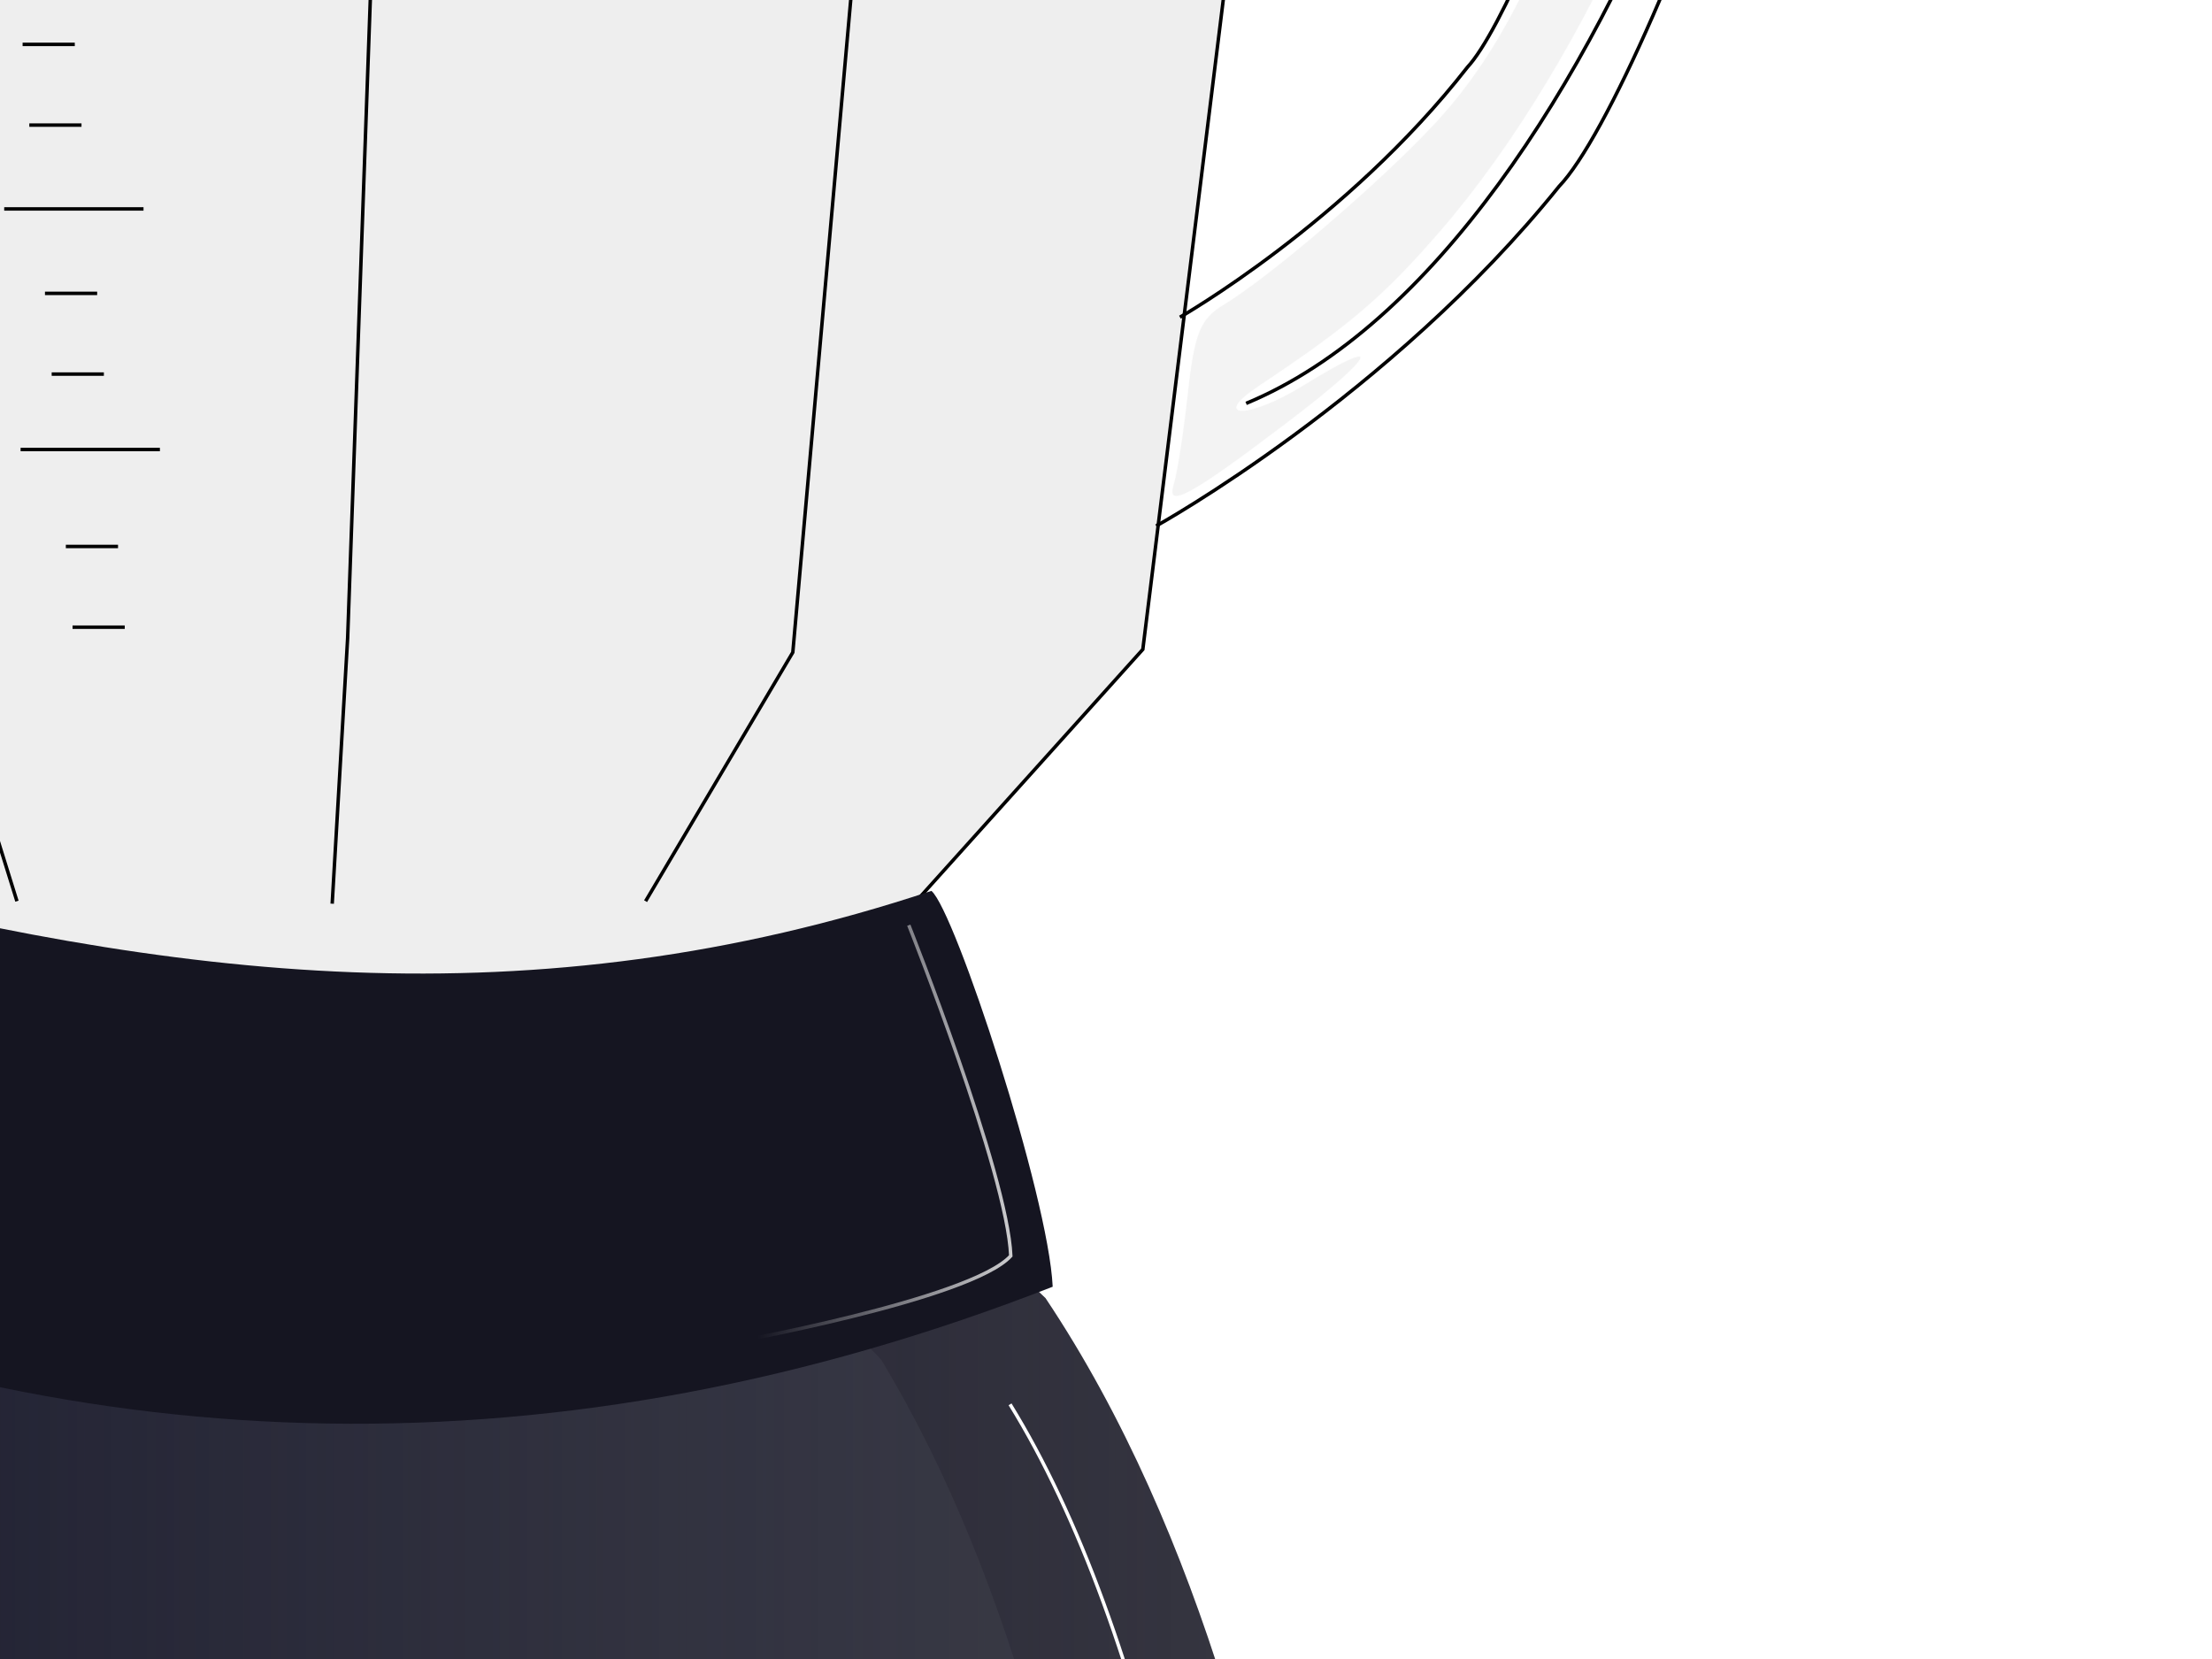 <?xml version="1.0"?><svg width="640" height="480" xmlns="http://www.w3.org/2000/svg" xmlns:xlink="http://www.w3.org/1999/xlink">
 <title>bigger blender</title>
 <defs>
  <linearGradient id="linearGradient6123">
   <stop stop-color="#ffffff" id="stop6125" offset="0"/>
   <stop stop-color="#ffffff" stop-opacity="0" id="stop6127" offset="1"/>
  </linearGradient>
  <linearGradient id="linearGradient5806">
   <stop stop-color="#000000" id="stop5808" offset="0"/>
   <stop stop-color="#ffffff" stop-opacity="0" id="stop5810" offset="1"/>
  </linearGradient>
  <linearGradient id="linearGradient5768">
   <stop stop-color="#151521" offset="0" id="stop5770"/>
   <stop stop-color="#3d3d44" id="stop5772" offset="0.471"/>
   <stop stop-color="#151521" offset="1" id="stop5774"/>
  </linearGradient>
  <linearGradient id="linearGradient5421">
   <stop stop-color="#b0b7b6" id="stop5423" offset="0"/>
   <stop stop-color="#b9bdc1" stop-opacity="0" id="stop5425" offset="1"/>
  </linearGradient>
  <linearGradient id="linearGradient5372">
   <stop stop-color="#141427" id="stop5374" offset="0"/>
   <stop stop-color="#16142a" stop-opacity="0" id="stop5376" offset="1"/>
  </linearGradient>
  <linearGradient id="linearGradient5319">
   <stop stop-color="#151521" id="stop5321" offset="0"/>
   <stop stop-color="#535361" offset="0.497" id="stop5327"/>
   <stop stop-color="#151521" id="stop5323" offset="1"/>
  </linearGradient>
  <filter color-interpolation-filters="sRGB" id="filter5441">
   <feGaussianBlur id="feGaussianBlur5443" stdDeviation="1.475"/>
  </filter>
  <filter color-interpolation-filters="sRGB" height="1.196" y="-0.098" width="1.309" x="-0.155" id="filter6119">
   <feGaussianBlur id="feGaussianBlur6121" stdDeviation="1.393"/>
  </filter>
  <filter color-interpolation-filters="sRGB" height="1.147" y="-0.074" width="1.649" x="-0.325" id="filter6133">
   <feGaussianBlur id="feGaussianBlur6135" stdDeviation="3.016"/>
  </filter>
  <filter color-interpolation-filters="sRGB" height="1.477" y="-0.238" width="1.285" x="-0.143" id="filter6153">
   <feGaussianBlur id="feGaussianBlur6155" stdDeviation="1.186"/>
  </filter>
  <linearGradient y2="0.704" x2="0.547" y1="0.704" x1="0.057" id="linearGradient6260" xlink:href="#linearGradient5319"/>
  <linearGradient y2="0.336" x2="1" y1="0.336" x1="0.117" id="linearGradient6262" xlink:href="#linearGradient5372"/>
  <linearGradient y2="0.5" x2="1.018" y1="0.5" x1="-0.018" gradientTransform="matrix(0.966, 0, 0, 0.966, 13.12, 15.187)" id="linearGradient6264" xlink:href="#linearGradient5421"/>
  <linearGradient y2="-0" x2="0.584" y1="-0" x1="-0.02" gradientTransform="matrix(0.954, 0, 0, 1.065, 16.92, 0.115)" id="linearGradient6266" xlink:href="#linearGradient5768"/>
  <radialGradient r="85.266" fy="168.833" fx="378.698" cy="168.833" cx="378.698" gradientTransform="matrix(2.267, 0, 0, 0.399, -499.036, -401.906)" gradientUnits="userSpaceOnUse" id="radialGradient6268" xlink:href="#linearGradient5806"/>
  <linearGradient y2="0.563" x2="0.12" y1="0.563" x1="1.249" id="linearGradient6270" xlink:href="#linearGradient6123"/>
 </defs>
 <g>
  <title>Layer 1</title>
  <g id="layer1">
   <g id="g6191">
    <path fill="#eeeeee" stroke="#000000" stroke-width="1px" d="m-43.741,281.739l-66.017,-97.967l-70.5,-529.924c189.108,37.065 380.66,46.164 577.042,0l-66.128,534.038l-86.305,95.91c-111.417,22.463 -191.116,32.675 -288.092,-2.057z" id="path5755"/>
    <path fill="#000000" fill-rule="nonzero" stroke-width="0.3" d="m-179.839,-356.784l576.29,0.683l-5.226,40.993c-207.044,45.327 -406.071,39.164 -565.838,-4.783l-5.225,-36.894z" id="rect6026"/>
    <path fill="#000000" stroke="#000000" stroke-width="1px" d="m371.324,835.802l-4.554,39.693c-9.614,8.623 -19.227,6.144 -28.841,0l-10.626,-20.891l44.021,-18.802z" id="path5731-6"/>
    <path fill="#000000" stroke="#000000" stroke-width="1px" d="m-168.306,841.723l4.554,39.693c9.614,8.623 19.227,6.143 28.841,0l10.625,-20.891l-44.02,-18.802z" id="path5731"/>
    <path fill="url(#linearGradient6260)" fill-rule="nonzero" stroke-width="0.5" d="m-158.108,710.766l510.919,0c21.218,0 38.299,15.805 38.299,35.437l0,56.793c-37.486,144.304 -564.507,132.709 -587.518,0l0,-56.793c0,-19.632 17.082,-35.437 38.299,-35.437z" id="rect5316"/>
    <path fill="#373741" fill-rule="nonzero" stroke-width="0.5" d="m-45.066,354.991c92.582,25.487 186.784,34.618 285.321,0c17.946,0 35.61,-5.499 62.239,20.594c90.78,135.776 86.858,357.396 86.858,357.396c-58.65,134.271 -537.745,132.923 -583.515,0c0,0 23.436,-294.643 89.345,-355.114c18.683,-17.634 41.806,-22.876 59.752,-22.876z" id="rect4803"/>
    <path fill="url(#linearGradient6262)" fill-rule="nonzero" stroke-width="0.5" d="m-45.066,354.991c92.582,25.487 186.784,34.618 285.321,0c17.946,0 35.61,-5.499 62.239,20.594c90.78,135.776 86.858,357.396 86.858,357.396c-58.65,134.271 -537.745,132.923 -583.515,0c0,0 23.436,-294.643 89.345,-355.114c18.683,-17.634 41.806,-22.876 59.752,-22.876z" id="rect4803-0"/>
    <path opacity="0.245" fill="url(#linearGradient6264)" fill-rule="nonzero" stroke-width="0.5" filter="url(#filter5441)" d="m-48.192,373.541c80.744,24.543 162.901,33.335 248.838,0c15.651,0 31.056,-5.296 54.281,19.831c79.172,130.743 75.752,344.15 75.752,344.15c-51.151,129.294 -468.986,127.996 -508.904,0c0,0 20.439,-283.723 77.92,-341.953c16.294,-16.98 36.461,-22.028 52.112,-22.028z" id="rect4803-3"/>
    <path opacity="0.73" fill="#ffffff" filter="url(#filter6153)" d="m-72.997,406.804c-2.471,-0.417 -5.368,-1.266 -7.52,0c-1.869,1.1 -3.063,3.52 -3.096,5.664c-0.03,1.948 1.294,3.813 2.654,5.229c1.633,1.701 3.842,3.135 6.192,3.486c2.688,0.401 5.418,-0.797 7.962,-1.743c3.149,-1.17 8.658,-1.483 8.846,-4.793c0.171,-3.018 -4.794,-3.841 -7.519,-5.229c-2.361,-1.202 -4.899,-2.172 -7.519,-2.614z" id="path5445"/>
    <rect fill="#ff3f3f" fill-rule="nonzero" stroke-width="0.5" id="rect5467" width="49.742" height="81.009" x="-80.153" y="628.115" ry="6.878"/>
    <rect fill="#eaeaea" fill-rule="nonzero" stroke-width="0.5" id="rect5467-4" width="49.742" height="81.009" x="-7.827" y="634.751" ry="6.878"/>
    <rect fill="#eaeaea" fill-rule="nonzero" stroke-width="0.5" id="rect5467-4-8" width="49.742" height="81.009" x="64.498" y="641.387" ry="6.878"/>
    <rect fill="#eaeaea" fill-rule="nonzero" stroke-width="0.5" id="rect5467-4-6" width="49.742" height="81.009" x="136.823" y="641.387" ry="6.878"/>
    <rect fill="#eaeaea" fill-rule="nonzero" stroke-width="0.5" id="rect5467-4-6-7" width="49.742" height="81.009" x="209.149" y="634.751" ry="6.878"/>
    <g fill="#ffffff" id="text5553">
     <path fill="#ffffff" id="path3146" d="m14.773,732.315l-5.297,2.787l-0.441,-2.916l6.092,-3.435l3.002,0l0,21.223l5.562,0l0,2.754l-14.479,0l0,-2.754l5.562,0l0,-17.659"/>
    </g>
    <g fill="#ffffff" id="text5553-3">
     <path fill="#ffffff" id="path3143" d="m95.227,759.274l-16.951,0l0,-2.754c0.8,-0.529 1.654,-1.139 2.56,-1.831c0.918,-0.702 1.824,-1.453 2.719,-2.252c0.906,-0.799 1.772,-1.631 2.595,-2.495c0.836,-0.875 1.572,-1.75 2.207,-2.625c0.635,-0.875 1.142,-1.734 1.518,-2.576c0.389,-0.853 0.583,-1.652 0.583,-2.398c0,-0.756 -0.147,-1.399 -0.441,-1.928c-0.283,-0.54 -0.659,-0.977 -1.13,-1.312c-0.471,-0.346 -1.006,-0.594 -1.607,-0.745c-0.6,-0.151 -1.219,-0.227 -1.854,-0.227c-0.542,0 -1.101,0.076 -1.677,0.227c-0.577,0.14 -1.142,0.346 -1.695,0.616c-0.541,0.27 -1.065,0.589 -1.572,0.956c-0.494,0.367 -0.936,0.767 -1.324,1.199l-0.795,-2.754c0.353,-0.454 0.812,-0.869 1.377,-1.247c0.565,-0.389 1.189,-0.724 1.872,-1.005c0.694,-0.292 1.418,-0.513 2.172,-0.664c0.765,-0.162 1.518,-0.243 2.26,-0.243c1.059,0 2.066,0.162 3.019,0.486c0.965,0.313 1.813,0.767 2.543,1.361c0.73,0.583 1.306,1.296 1.73,2.139c0.436,0.832 0.653,1.771 0.653,2.819c0,0.907 -0.182,1.831 -0.547,2.77c-0.353,0.929 -0.83,1.852 -1.43,2.77c-0.6,0.907 -1.283,1.793 -2.048,2.657c-0.765,0.864 -1.554,1.685 -2.366,2.463c-0.812,0.778 -1.613,1.501 -2.402,2.171c-0.789,0.659 -1.507,1.242 -2.154,1.75l4.503,0c0.871,0 1.696,0 2.472,0c0.777,-0.01 1.489,-0.023 2.136,-0.033c0.659,-0.023 1.248,-0.049 1.766,-0.081c0.518,-0.033 0.954,-0.075 1.307,-0.13l0,2.916"/>
    </g>
    <g fill="#ffffff" id="text5553-3-2">
     <path fill="#ffffff" id="path3140" d="m159.784,759.719c-1.577,0 -3.02,-0.243 -4.326,-0.729c-1.307,-0.497 -2.425,-1.145 -3.355,-1.944l0.442,-3.483c0.483,0.497 1.001,0.951 1.554,1.361c0.553,0.41 1.142,0.761 1.766,1.053c0.635,0.292 1.306,0.518 2.013,0.68c0.706,0.151 1.46,0.227 2.26,0.227c0.671,0 1.354,-0.092 2.048,-0.275c0.695,-0.184 1.319,-0.459 1.872,-0.826c0.565,-0.378 1.024,-0.842 1.377,-1.393c0.354,-0.562 0.53,-1.215 0.53,-1.96c0,-0.659 -0.188,-1.258 -0.565,-1.798c-0.365,-0.551 -0.877,-1.021 -1.536,-1.409c-0.659,-0.4 -1.436,-0.707 -2.33,-0.924c-0.895,-0.216 -1.86,-0.324 -2.896,-0.324l-1.236,0l0,-2.754l1.236,0c0.883,0 1.718,-0.113 2.508,-0.34c0.789,-0.227 1.477,-0.524 2.066,-0.891c0.6,-0.367 1.077,-0.788 1.43,-1.264c0.353,-0.475 0.53,-0.966 0.53,-1.474c0,-0.551 -0.142,-1.021 -0.424,-1.409c-0.271,-0.4 -0.63,-0.729 -1.077,-0.988c-0.435,-0.259 -0.93,-0.448 -1.483,-0.567c-0.541,-0.13 -1.077,-0.194 -1.607,-0.194c-0.683,0 -1.319,0.043 -1.907,0.13c-0.588,0.086 -1.147,0.227 -1.677,0.421c-0.53,0.194 -1.047,0.454 -1.554,0.778c-0.495,0.324 -0.989,0.718 -1.483,1.183l-0.618,-2.754c0.353,-0.367 0.783,-0.707 1.289,-1.021c0.506,-0.324 1.059,-0.599 1.66,-0.826c0.612,-0.237 1.266,-0.421 1.96,-0.551c0.695,-0.13 1.413,-0.195 2.154,-0.195c1.095,0 2.131,0.13 3.108,0.389c0.989,0.259 1.854,0.632 2.595,1.118c0.742,0.475 1.33,1.058 1.766,1.75c0.436,0.691 0.653,1.469 0.653,2.333c0,0.745 -0.177,1.431 -0.53,2.057c-0.354,0.616 -0.807,1.161 -1.36,1.636c-0.542,0.475 -1.148,0.87 -1.819,1.183c-0.671,0.302 -1.318,0.513 -1.942,0.632c0.412,0.065 0.859,0.167 1.342,0.308c0.494,0.14 0.983,0.33 1.466,0.567c0.483,0.227 0.948,0.508 1.395,0.843c0.447,0.335 0.842,0.729 1.183,1.183c0.353,0.454 0.63,0.972 0.83,1.555c0.212,0.572 0.318,1.221 0.318,1.944c0,0.951 -0.265,1.852 -0.794,2.706c-0.518,0.842 -1.219,1.582 -2.102,2.22c-0.883,0.626 -1.907,1.123 -3.072,1.49c-1.165,0.367 -2.384,0.551 -3.655,0.551"/>
    </g>
    <g fill="#ffffff" id="text5553-3-2-0">
     <path fill="#ffffff" id="path3137" d="m229.552,745.847l8.511,0l0,-11.017l-8.511,11.017m11.866,2.511l0,6.399l-3.355,0l0,-6.399l-11.566,0l0,-2.511l11.566,-15.067l3.355,0l0,15.067l3.355,0l0,2.511l-3.355,0"/>
    </g>
    <g fill="#ffffff" id="text5553-3-2-1">
     <path fill="#ffffff" id="path3130" d="m-71.315,734.06c0,0.752 0.099,1.426 0.296,2.022c0.198,0.596 0.475,1.102 0.833,1.517c0.368,0.406 0.8,0.717 1.3,0.933c0.499,0.216 1.055,0.324 1.667,0.324c0.565,0 1.097,-0.108 1.596,-0.324c0.499,-0.216 0.932,-0.527 1.299,-0.933c0.377,-0.415 0.669,-0.92 0.876,-1.517c0.217,-0.596 0.325,-1.27 0.325,-2.022c0,-0.76 -0.099,-1.439 -0.297,-2.035c-0.198,-0.605 -0.48,-1.115 -0.847,-1.529c-0.358,-0.423 -0.791,-0.743 -1.3,-0.959c-0.499,-0.224 -1.05,-0.337 -1.653,-0.337c-0.574,0 -1.111,0.113 -1.61,0.337c-0.499,0.216 -0.932,0.536 -1.299,0.959c-0.367,0.415 -0.659,0.924 -0.876,1.529c-0.207,0.596 -0.311,1.275 -0.311,2.035m-2.613,0c0,-1.115 0.184,-2.099 0.551,-2.955c0.367,-0.864 0.862,-1.59 1.483,-2.177c0.622,-0.596 1.347,-1.045 2.176,-1.348c0.829,-0.302 1.709,-0.454 2.642,-0.454c0.97,0 1.855,0.151 2.656,0.454c0.81,0.303 1.502,0.752 2.077,1.348c0.584,0.588 1.036,1.313 1.356,2.177c0.32,0.856 0.48,1.84 0.48,2.955c0,1.115 -0.184,2.1 -0.551,2.955c-0.367,0.855 -0.862,1.573 -1.483,2.151c-0.622,0.579 -1.347,1.02 -2.175,1.322c-0.829,0.294 -1.71,0.441 -2.642,0.441c-0.97,0 -1.86,-0.147 -2.67,-0.441c-0.801,-0.302 -1.493,-0.743 -2.077,-1.322c-0.574,-0.579 -1.022,-1.296 -1.342,-2.151c-0.32,-0.855 -0.481,-1.84 -0.481,-2.955"/>
     <path fill="#ffffff" id="path3132" d="m-58.601,727.71l2.825,0l0,-2.268c0,-1.944 0.428,-3.4 1.285,-4.368c0.867,-0.976 2.063,-1.464 3.588,-1.464c0.556,0 1.102,0.082 1.639,0.246c0.537,0.156 1.026,0.376 1.469,0.661l-0.65,1.944c-0.358,-0.242 -0.754,-0.432 -1.187,-0.57c-0.433,-0.138 -0.857,-0.207 -1.271,-0.207c-0.367,0 -0.692,0.06 -0.975,0.181c-0.283,0.112 -0.518,0.298 -0.706,0.557c-0.188,0.259 -0.334,0.596 -0.438,1.011c-0.094,0.406 -0.141,0.903 -0.141,1.49l0,2.787l3.814,0l0,1.879l-3.814,0l0,4.614c0,0.631 0.004,1.257 0.015,1.879c0.018,0.614 0.042,1.201 0.07,1.763c0.038,0.553 0.085,1.067 0.142,1.542c0.056,0.475 0.123,0.881 0.198,1.218l-3.037,0l0,-11.017l-2.825,0l0,-1.879"/>
     <path fill="#ffffff" id="path3134" d="m-47.979,727.71l2.825,0l0,-2.268c0,-1.944 0.429,-3.4 1.286,-4.368c0.867,-0.976 2.063,-1.464 3.588,-1.464c0.556,0 1.102,0.082 1.638,0.246c0.537,0.156 1.026,0.376 1.469,0.661l-0.65,1.944c-0.358,-0.242 -0.753,-0.432 -1.186,-0.57c-0.433,-0.138 -0.857,-0.207 -1.271,-0.207c-0.367,0 -0.692,0.06 -0.975,0.181c-0.283,0.112 -0.518,0.298 -0.707,0.557c-0.188,0.259 -0.334,0.596 -0.438,1.011c-0.094,0.406 -0.141,0.903 -0.141,1.49l0,2.787l3.814,0l0,1.879l-3.814,0l0,4.614c0,0.631 0.003,1.257 0.014,1.879c0.018,0.614 0.042,1.201 0.071,1.763c0.037,0.553 0.085,1.067 0.141,1.542c0.056,0.475 0.123,0.881 0.198,1.218l-3.037,0l0,-11.017l-2.825,0l0,-1.879"/>
    </g>
    <rect fill="none" stroke="#000000" stroke-width="0.5" id="rect5467-6" width="25.974" height="42.3" x="-68.269" y="647.47" ry="3.591"/>
    <rect fill="#eaeaea" fill-rule="nonzero" stroke="#424242" stroke-width="0.5" id="rect5467-4-1" width="25.974" height="42.3" x="4.057" y="654.106" ry="3.591"/>
    <rect fill="#eaeaea" fill-rule="nonzero" stroke="#424242" stroke-width="0.5" id="rect5467-4-1-6" width="25.974" height="42.3" x="76.382" y="660.742" ry="3.591"/>
    <rect fill="#eaeaea" fill-rule="nonzero" stroke="#424242" stroke-width="0.5" id="rect5467-4-1-9" width="25.974" height="42.3" x="148.708" y="660.742" ry="3.591"/>
    <rect fill="#eaeaea" fill-rule="nonzero" stroke="#424242" stroke-width="0.5" id="rect5467-4-1-8" width="25.974" height="42.3" x="221.033" y="654.106" ry="3.591"/>
    <path fill="#0d0d0d" fill-rule="nonzero" stroke="#424242" stroke-width="0.482" id="path5782-3" d="m407.343,-357.46c0,33.838 -134.718,61.269 -300.901,61.269c-166.183,0 -300.901,-27.431 -300.901,-61.269c0,-33.838 134.718,-61.269 300.901,-61.269c166.183,0 300.901,27.431 300.901,61.269z"/>
    <path fill="url(#linearGradient6266)" fill-rule="nonzero" stroke-width="0.5" d="m-65.202,253.35c115.463,30.382 219.231,42.703 334.694,4.409c6.77,5.669 33.853,88.077 35.084,114.533c-142.702,55.748 -280.117,51.066 -408.555,-3.779c-0.616,-21.416 28.929,-108.864 38.777,-115.163z" id="rect5757"/>
    <path fill="none" stroke="#000000" stroke-width="1px" d="m4.903,260.737l-22.418,-71.993l-26.019,-455.703" id="path5776"/>
    <path fill="none" stroke="#000000" stroke-width="1px" d="m186.788,260.737l42.596,-71.993l39.946,-449.969" id="path5778"/>
    <path fill="none" stroke="#000000" stroke-width="1px" d="m96.112,261.464l4.47,-76.834l15.693,-442.241" id="path5780"/>
    <path fill="#1a1b1d" fill-rule="nonzero" stroke="#424242" stroke-width="0.5" id="path5782" d="m407.343,-364.78c0,28.555 -134.718,51.704 -300.901,51.704c-166.183,0 -300.901,-23.149 -300.901,-51.704c0,-28.555 134.718,-51.704 300.901,-51.704c166.183,0 300.901,23.149 300.901,51.704z"/>
    <path fill="url(#radialGradient6268)" fill-rule="nonzero" stroke-width="0.5" id="path5782-9" d="m350.57,-378.052c0,23.167 -109.3,41.948 -244.128,41.948c-134.828,0 -244.127,-18.781 -244.127,-41.948c0,-23.167 109.3,-41.948 244.127,-41.948c134.828,0 244.128,18.781 244.128,41.948z"/>
    <path fill="#eae9e8" fill-rule="nonzero" stroke-width="0.5" id="rect5838" d="m16.181,-397.034l178.864,0l0,12.593l-178.864,0l0,-12.593zm178.512,0.254c0,10.237 -39.987,18.535 -89.313,18.535c-49.326,0 -89.313,-8.299 -89.313,-18.535c0,-10.237 39.987,-18.535 89.313,-18.535c49.327,0 89.313,8.299 89.313,18.535zm0,13.272c0,10.237 -39.987,18.535 -89.313,18.535c-49.326,0 -89.313,-8.298 -89.313,-18.535c0,-10.237 39.987,-18.535 89.313,-18.535c49.327,0 89.313,8.299 89.313,18.535z"/>
    <path fill="none" stroke="#000000" stroke-width="0.3" stroke-miterlimit="4" d="m17.952,-396.221c30.06,18.36 133.164,20.171 174.437,0.406" id="path5844"/>
    <path fill="#a4a5a4" fill-rule="nonzero" stroke="#424242" stroke-width="0.347" id="path5848" d="m151.231,-397.402c0,3.353 -20.476,6.071 -45.736,6.071c-25.259,0 -45.736,-2.718 -45.736,-6.071c0,-3.353 20.476,-6.071 45.736,-6.071c25.259,0 45.736,2.718 45.736,6.071z"/>
    <path fill="#eae9e8" fill-rule="nonzero" stroke="#424242" stroke-width="0.391" id="path5848-1" d="m146.262,-396.697c0,2.963 -18.252,5.365 -40.767,5.365c-22.515,0 -40.767,-2.402 -40.767,-5.365c0,-2.963 18.252,-5.365 40.767,-5.365c22.515,0 40.767,2.402 40.767,5.365z"/>
    <path fill="none" stroke="#000000" stroke-width="1px" d="m-25.455,-224.513l40.305,0" id="path5872"/>
    <path fill="none" stroke="#000000" stroke-width="1px" d="m-17.157,-150.553l40.305,0" id="path5872-5"/>
    <path fill="none" stroke="#000000" stroke-width="1px" d="m-12.415,-80.944l40.304,0" id="path5872-9"/>
    <path fill="none" stroke="#000000" stroke-width="1px" d="m-7.08,-13.511l40.305,0" id="path5872-6"/>
    <path fill="none" stroke="#000000" stroke-width="1px" d="m1.218,60.449l40.305,0" id="path5872-5-0"/>
    <path fill="none" stroke="#000000" stroke-width="1px" d="m5.959,130.058l40.305,0" id="path5872-9-8"/>
    <path fill="none" stroke="#000000" stroke-width="1px" d="m-11.688,-198.335l15.1,0" id="path5933"/>
    <path fill="none" stroke="#000000" stroke-width="1px" d="m-9.747,-174.981l15.1,0" id="path5933-4"/>
    <path fill="none" stroke="#000000" stroke-width="1px" d="m-5.109,-127.283l15.1,0" id="path5933-6"/>
    <path fill="none" stroke="#000000" stroke-width="1px" d="m-3.168,-103.929l15.1,0" id="path5933-4-5"/>
    <path fill="none" stroke="#000000" stroke-width="1px" d="m0.931,-56.034l15.1,0" id="path5933-7"/>
    <path fill="none" stroke="#000000" stroke-width="1px" d="m2.872,-32.68l15.1,0" id="path5933-4-7"/>
    <path fill="none" stroke="#000000" stroke-width="1px" d="m6.539,12.841l15.1,0" id="path5933-5"/>
    <path fill="none" stroke="#000000" stroke-width="1px" d="m8.481,36.194l15.1,0" id="path5933-4-0"/>
    <path fill="none" stroke="#000000" stroke-width="1px" d="m13.011,84.882l15.1,0" id="path5933-9"/>
    <path fill="none" stroke="#000000" stroke-width="1px" d="m14.952,108.235l15.1,0" id="path5933-4-57"/>
    <path fill="none" stroke="#000000" stroke-width="1px" d="m19.05,158.11l15.1,0" id="path5933-2"/>
    <path fill="none" stroke="#000000" stroke-width="1px" d="m20.992,181.464l15.1,0" id="path5933-4-1"/>
    <path fill="none" stroke="url(#linearGradient6270)" stroke-width="1px" filter="url(#filter6119)" d="m262.939,267.689c0,0 28.543,71.802 29.512,95.677c-11.525,12.699 -83.19,25.551 -83.19,25.551" id="path6117"/>
    <path fill="none" stroke="#ffffff" stroke-width="1px" filter="url(#filter6133)" d="m292.241,406.318c39.741,64.421 64.191,177.39 77.256,330.907" id="path6131"/>
    <path fill="none" stroke="#000000" stroke-width="1px" d="m-42.318,-265.08c-32.68,-1.758 -68.009,-4.753 -100.689,-17.018" id="path6157"/>
    <path fill="none" stroke="#000000" stroke-width="1px" d="m115.781,-256.976c31.277,1.493 63.525,1.205 97.156,-1.621" id="path6159"/>
    <path fill="none" stroke="#000000" stroke-width="1px" d="m267.698,-260.218c27.969,-1.439 55.938,-1.611 83.907,-11.345" id="path6161"/>
    <path fill="none" stroke="#000000" stroke-width="1px" d="m334.512,152.181c0,0 67.488,-37.301 116.576,-98.258c26.492,-27.506 105.201,-236.115 75.868,-293.663c-20.86,-31.772 -140.689,-17.933 -140.689,-17.933" id="path6163"/>
    <path fill="none" stroke="#000000" stroke-width="1px" d="m341.395,91.774c0,0 48.136,-27.445 83.148,-72.296c18.895,-20.238 75.035,-173.728 54.113,-216.07c-14.879,-23.377 -100.347,-13.195 -100.347,-13.195" id="path6163-7"/>
    <path fill="none" stroke="#000000" stroke-width="1px" d="m394.961,-242.368c0,0 104.09,-7.625 119.966,13.533c25.002,66.353 -46.753,300.955 -154.382,345.545" id="path6187"/>
    <path opacity="0.73" fill="#eeeeee" fill-rule="nonzero" stroke="#ffffff" stroke-width="0.3" stroke-linecap="round" stroke-linejoin="round" stroke-miterlimit="4" stroke-dashoffset="0" d="m339.543,139.898c0.983,-3.106 2.806,-14.934 4.047,-26.285c1.888,-17.247 3.602,-21.444 10.444,-25.558c13.177,-7.923 45.207,-35.379 60.768,-52.095c17.608,-18.912 29.711,-41.979 45.344,-86.416c25.347,-72.049 32.933,-136.388 17.887,-151.647c-7.992,-8.102 -32.427,-12.807 -66.522,-12.807l-27.137,0l2.163,-18.979c1.19,-10.435 2.965,-19.712 3.945,-20.611c0.98,-0.902 21.723,-1.705 46.097,-1.788c49.615,-0.169 71.309,3.942 83.471,15.817c7.084,6.921 7.779,10.392 7.779,38.883c0,28.481 -10.144,93.759 -14.017,90.205c-0.872,-0.8 0.976,-15.518 4.112,-32.705c7.106,-39.003 5.616,-80.029 -3.233,-89.001c-3.284,-3.328 -13.434,-7.522 -22.565,-9.317c-21.365,-4.204 -100.087,-4.353 -100.087,-0.189c0,1.878 15.589,3.076 40.068,3.076c43.417,0 71.129,3.962 77.577,11.089c6.957,7.694 7.706,47.39 1.533,81.263c-14.79,81.16 -51.767,164.892 -94.667,214.37c-16.194,18.673 -26.073,27.101 -52.103,44.434c-14.487,9.649 -2.908,9.41 12.715,-0.265c23.82,-14.748 21.571,-9.018 -4.137,10.541c-28.883,21.975 -35.942,25.767 -33.479,17.987l0,0l0,0z" id="path6189"/>
   </g>
  </g>
 </g>
</svg>